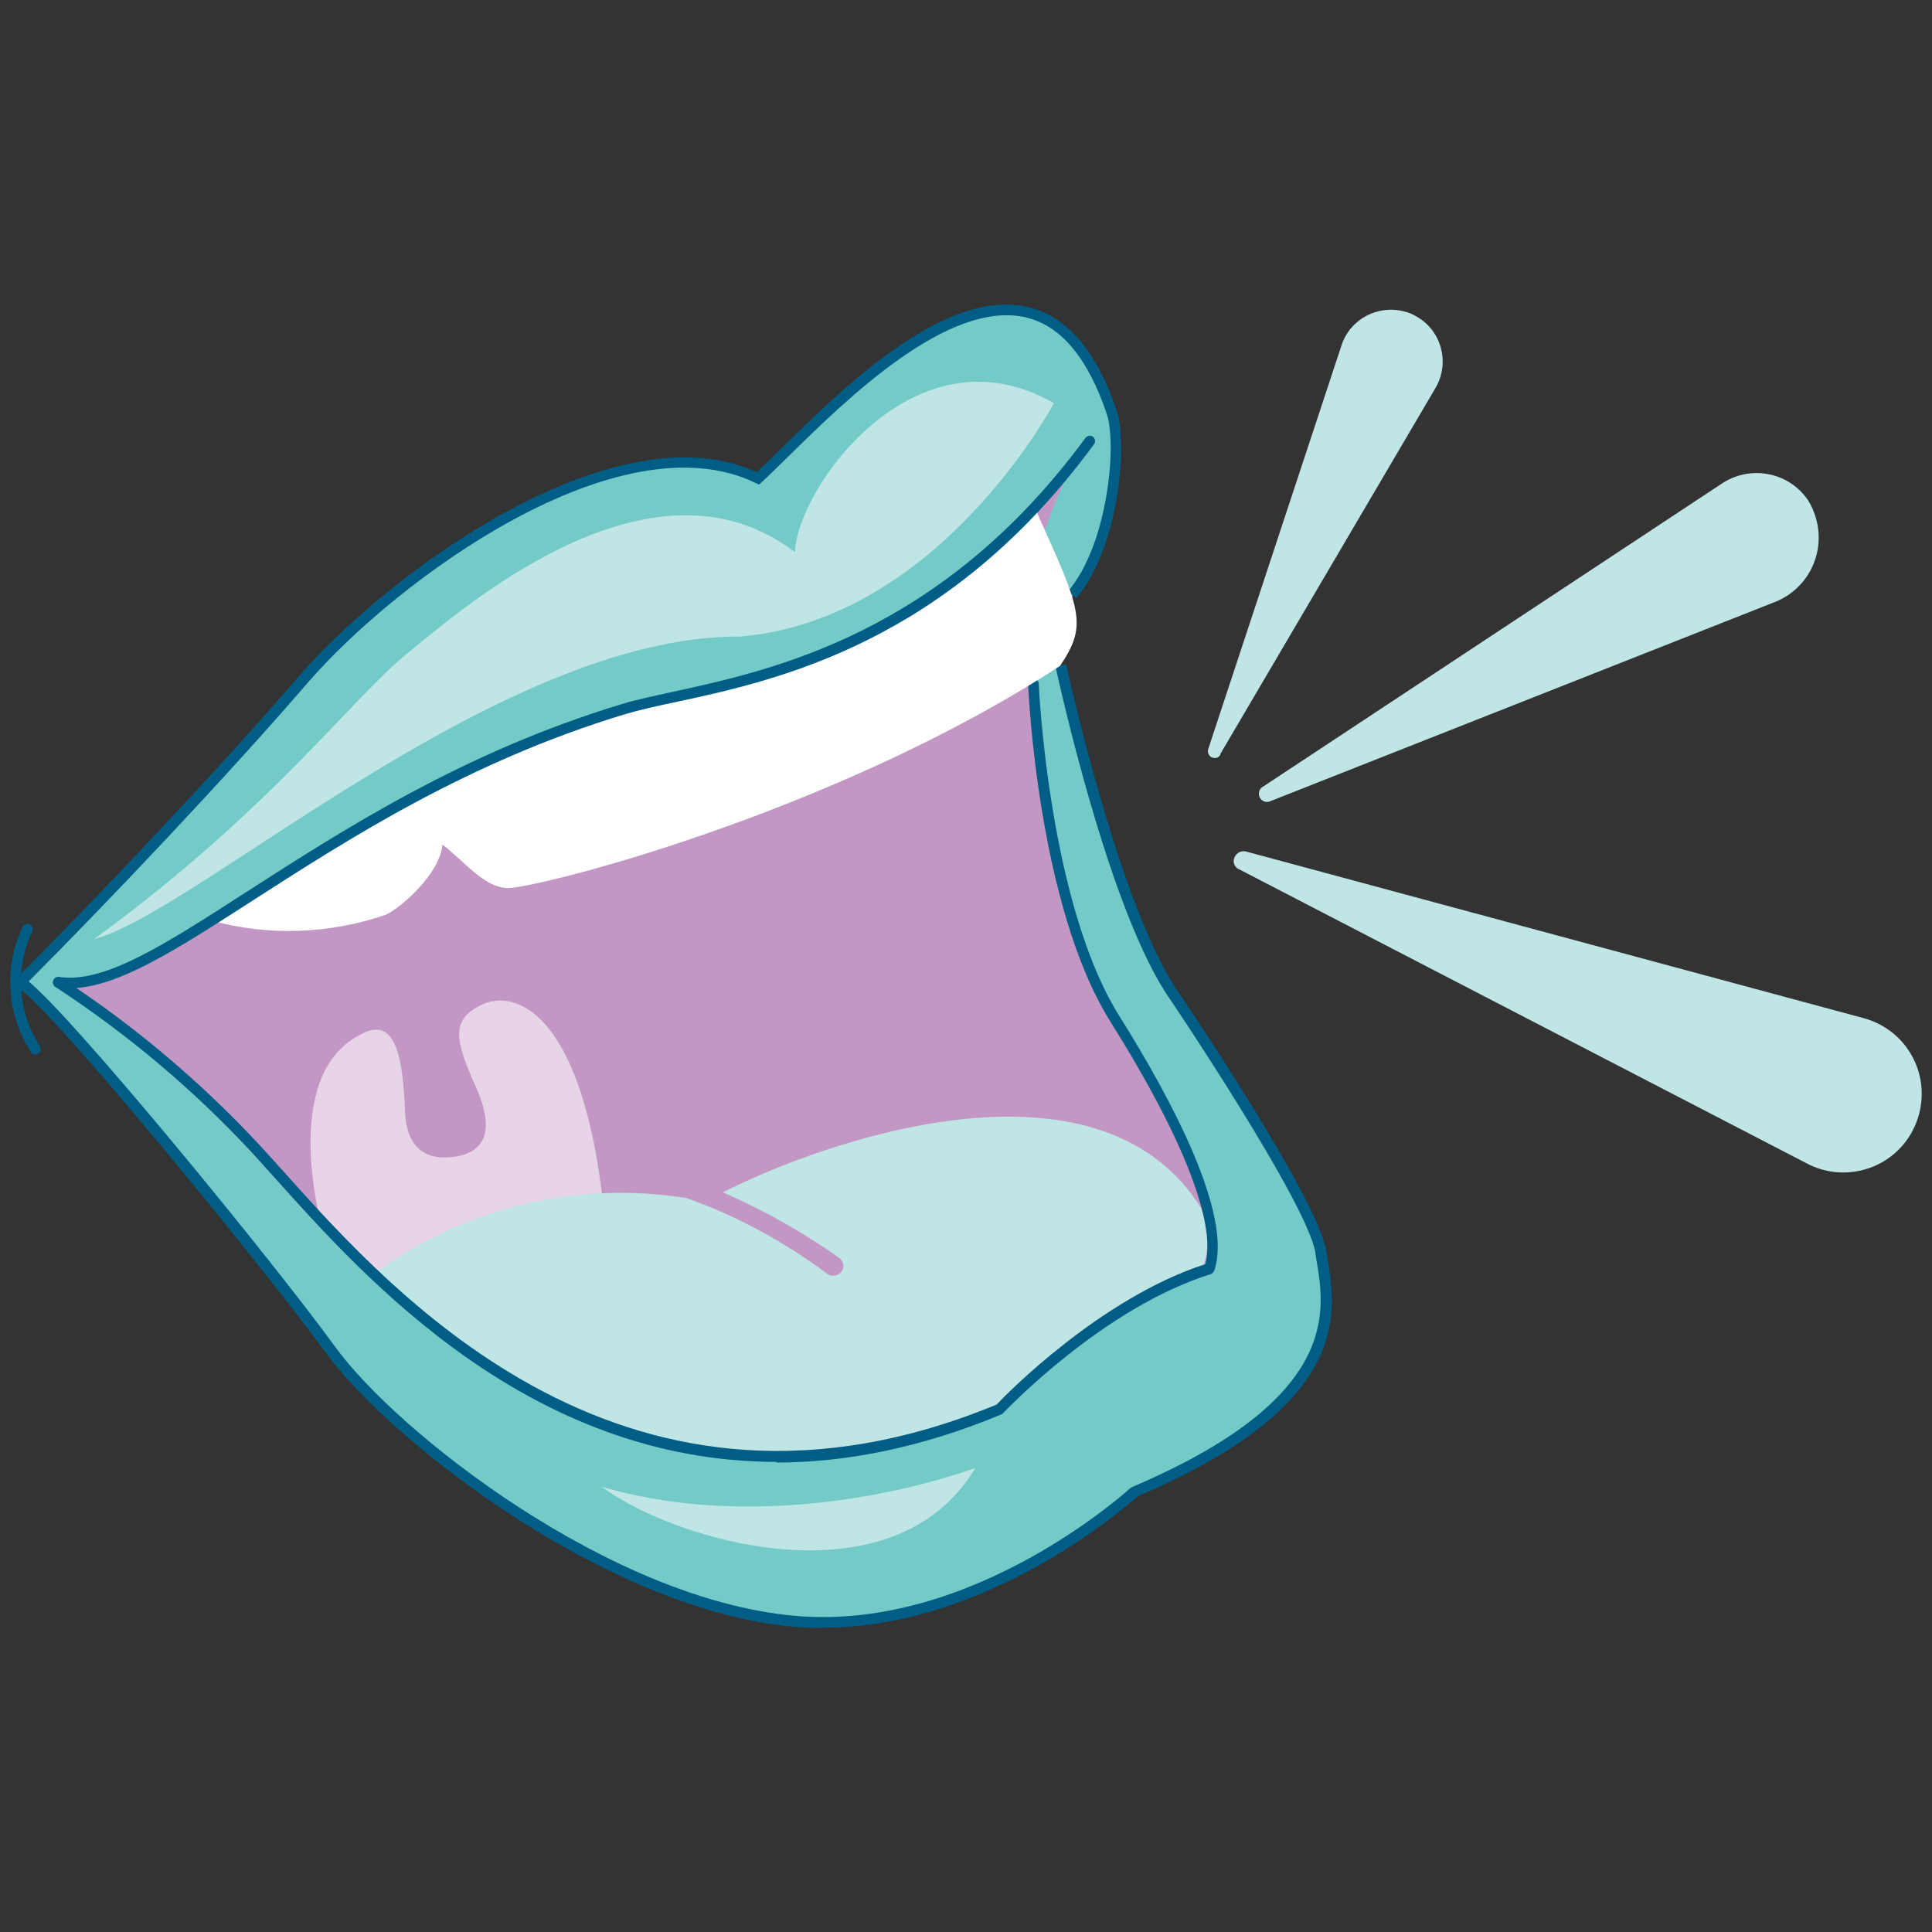 <?xml version="1.0" encoding="UTF-8"?>
<svg id="uuid-cb1375ab-08fe-4262-a534-ccef34a3b127" data-name="Layer_1" xmlns="http://www.w3.org/2000/svg" width="60" height="60" viewBox="0 0 60 60">
  <rect x="0" y="0" width="60" height="60" fill="#333333" stroke="none"/>
  <defs>
    <style>
      .uuid-ccfb1962-6691-4052-abf5-8fdd9b632bc9 {
        fill: #74cac7;
      }

      .uuid-4ebdd652-a6fc-4884-afbc-9788df3379b4 {
        fill: #005e86;
      }

      .uuid-a1c85535-ce7d-41ca-9ad6-69650d46d807 {
        fill: #fff;
      }

      .uuid-7aa4086c-a16d-4ca7-8c91-9aee5c0f4d96 {
        fill: #bfe5e4;
      }

      .uuid-a7a4dd9c-c4ed-4b8b-9632-392ff0be1191 {
        fill: #c397c4;
      }

      .uuid-710e16f6-cafa-41a5-a7a4-7e8a053f4385 {
        fill: #e7d5e7;
      }
    </style>
  </defs>
  <path class="uuid-ccfb1962-6691-4052-abf5-8fdd9b632bc9" d="M32.93,20.67s1.63,7.58,3.55,10.29c0,0,4.26,6.3,4.53,7.92s1.08,4.53-5.78,7.45c0,0-4.87,4.53-10.56,4.02-5.69-.51-12.35-5.62-14.38-8.41-2.03-2.79-8.59-10.79-9.65-11.44,2.34-2.35,6.11-6.3,8.8-9.41,2.69-3.11,9.71-8.37,14.11-6.24,1.94-1.74,8.52-9.54,11-2.03.33,1.05,0,4.19-1.24,5.64"/>
  <path class="uuid-4ebdd652-a6fc-4884-afbc-9788df3379b4" d="M25.55,50.56c-.3,0-.6-.01-.91-.04-5.84-.53-12.54-5.8-14.5-8.48-2-2.74-8.57-10.77-9.61-11.39l-.18-.11.15-.15c2.49-2.49,6.17-6.36,8.79-9.4,2.79-3.22,9.78-8.34,14.21-6.33.21-.19.47-.45.77-.74,1.9-1.87,5.08-5,7.67-4.38,1.21.29,2.13,1.38,2.75,3.24.34,1.08.04,4.27-1.27,5.8l-.25-.22c1.22-1.42,1.52-4.49,1.21-5.48-.58-1.74-1.42-2.76-2.51-3.02-2.42-.58-5.63,2.59-7.36,4.29-.34.33-.63.62-.86.83l-.08.07-.1-.05c-4.26-2.06-11.16,3.02-13.91,6.2-2.58,2.99-6.18,6.78-8.67,9.28,1.47,1.21,7.56,8.65,9.53,11.36,1.92,2.64,8.51,7.83,14.26,8.34,5.55.5,10.38-3.93,10.43-3.97l.05-.03c6.46-2.75,6-5.45,5.72-7.07l-.03-.21c-.26-1.56-4.46-7.79-4.5-7.85-1.91-2.7-3.5-10.04-3.57-10.35l.33-.07c.02.08,1.65,7.58,3.52,10.23.18.26,4.29,6.35,4.56,7.99l.03.2c.29,1.71.79,4.57-5.89,7.42-.35.31-4.64,4.08-9.76,4.08Z"/>
  <path class="uuid-a7a4dd9c-c4ed-4b8b-9632-392ff0be1191" d="M1.65,30.58c2.25,1.47,4.31,3.21,6.14,5.18,3.07,3.29,10.62,13.26,23.09,8.08,0,0,3.07-3.29,6.52-4.36.46-1.36-.58-4.24-2.81-7.8-2.23-3.57-2.13-7.76-2.65-10.38-.7-3.59,1.73-7.52,1.73-7.52-5.36,7.31-11.72,7.51-14.49,8.33-9.19,2.76-14.43,8.94-17.53,8.48Z"/>
  <path class="uuid-710e16f6-cafa-41a5-a7a4-7e8a053f4385" d="M9.97,37.98s-1.26-4.53,1.17-5.82c1.09-.65,1.37.5,1.44,2.38.05,1.2.74,1.51,1.56,1.38.82-.13,1.29-.69.65-2.14-.65-1.45-.83-2.12.2-2.59s3.03.27,3.72,6c0,0-3.55,1.84-4.08,2.13-.52.28-2.8.3-2.8.3l-1.86-1.64Z"/>
  <path class="uuid-7aa4086c-a16d-4ca7-8c91-9aee5c0f4d96" d="M37.33,37.56c-3.24-5.24-11.97-2.02-14.88-.53,1.27.55,2.49,1.24,3.62,2.04.13.1.16.28.07.41-.03.05-.07.08-.12.1-.09.05-.21.05-.3,0-1.34-1-2.81-1.81-4.39-2.37-3.4-.55-6.87.28-9.65,2.31,0,0,7.62,9.37,19.17,4.2,2.49-2.18,4.99-4.03,6.52-4.37.19-.59.17-1.22-.06-1.8Z"/>
  <path class="uuid-4ebdd652-a6fc-4884-afbc-9788df3379b4" d="M24.12,45.4c-7.68,0-12.78-5.69-15.54-8.77-.28-.31-.53-.59-.75-.83-1.83-1.97-3.89-3.7-6.11-5.15-.08-.05-.1-.15-.05-.23.05-.08.15-.1.23-.05,2.24,1.46,4.32,3.21,6.17,5.2.23.25.48.53.76.84,3.47,3.87,10.7,11.93,22.12,7.21.3-.32,3.23-3.31,6.48-4.36.35-1.27-.69-3.94-2.95-7.54-2.23-3.56-2.54-10.19-2.55-10.47,0-.09.07-.17.16-.17.1,0,.17.07.17.16,0,.07.31,6.82,2.5,10.31,1.67,2.66,3.53,6.2,2.95,7.91-.02.05-.06.09-.11.11-3.37,1.05-6.42,4.29-6.45,4.32-.02.02-.04.03-.06.04-2.53,1.05-4.86,1.49-6.99,1.49Z"/>
  <path class="uuid-4ebdd652-a6fc-4884-afbc-9788df3379b4" d="M1.1,32.75c-.05,0-.11-.03-.14-.08-.75-1.15-.85-2.64-.26-3.88.04-.08.14-.12.22-.08.08.04.12.14.08.22-.54,1.14-.45,2.5.24,3.56.05.08.03.18-.05.23-.03.02-.06.03-.09.03Z"/>
  <path class="uuid-7aa4086c-a16d-4ca7-8c91-9aee5c0f4d96" d="M2.94,29.15c5.45-3.97,7.97-7.45,9.71-8.86,1.74-1.41,7.58-6.55,12.04-3.14.04-1.94,3.7-7.12,8.04-4.63,0,0-3.56,6.74-9.76,7.25-7.45-.04-16.84,8.54-20.03,9.39Z"/>
  <path class="uuid-7aa4086c-a16d-4ca7-8c91-9aee5c0f4d96" d="M18.68,46.17c2.3,1.71,9.06,3.68,11.61-.58-2.85,1-7.47,1.8-11.61.58Z"/>
  <path class="uuid-a1c85535-ce7d-41ca-9ad6-69650d46d807" d="M6.53,28.58c1.79.5,3.69.43,5.45-.17.49-.23,1.69-1.29,1.76-2.18.71.54,1.25,1.29,1.99,1.35.74.06,10.09-2.27,17.19-6.9.87-1.29.65-1.73-.73-4.79,0,0-3.14,2.98-6.06,4.3-2.59,1.18-6.99,1.56-9.79,2.87-3.64,1.7-9.81,5.53-9.81,5.53Z"/>
  <path class="uuid-4ebdd652-a6fc-4884-afbc-9788df3379b4" d="M2.15,30.7c-.12,0-.25,0-.36-.03-.09-.01-.15-.1-.14-.19.01-.09.1-.15.19-.14,1.4.21,3.27-1,5.86-2.67,2.99-1.92,6.71-4.32,11.6-5.8.45-.14.99-.25,1.62-.39,3.11-.68,8.33-1.81,12.79-7.88.05-.07.16-.09.23-.04.07.05.09.16.04.23-4.53,6.18-9.82,7.33-12.98,8.01-.62.13-1.15.25-1.59.38-4.85,1.47-8.55,3.85-11.52,5.76-2.44,1.57-4.26,2.75-5.72,2.75Z"/>
  <path class="uuid-7aa4086c-a16d-4ca7-8c91-9aee5c0f4d96" d="M38.45,26.98l17.66,9.15c1.19.63,2.67.17,3.29-1.02.11-.21.19-.43.23-.65.26-1.26-.5-2.5-1.75-2.84l-19.2-5.18c-.16-.03-.32.07-.36.24-.03.12.03.23.12.3Z"/>
  <path class="uuid-7aa4086c-a16d-4ca7-8c91-9aee5c0f4d96" d="M39.43,24.89l15.68-6.19c1.11-.43,1.66-1.68,1.22-2.8-.05-.14-.12-.27-.19-.38-.61-.88-1.82-1.09-2.7-.48h0l-14.2,9.38c-.13.06-.18.21-.12.34.06.13.21.18.34.12h0Z"/>
  <path class="uuid-7aa4086c-a16d-4ca7-8c91-9aee5c0f4d96" d="M37.89,23.43l6.69-11.38c.45-.77.2-1.76-.57-2.21-.13-.08-.27-.14-.41-.17-.83-.21-1.68.25-1.94,1.06l-4.14,12.54c-.03.11.03.23.14.26.09.03.19,0,.24-.09Z"/>
</svg>